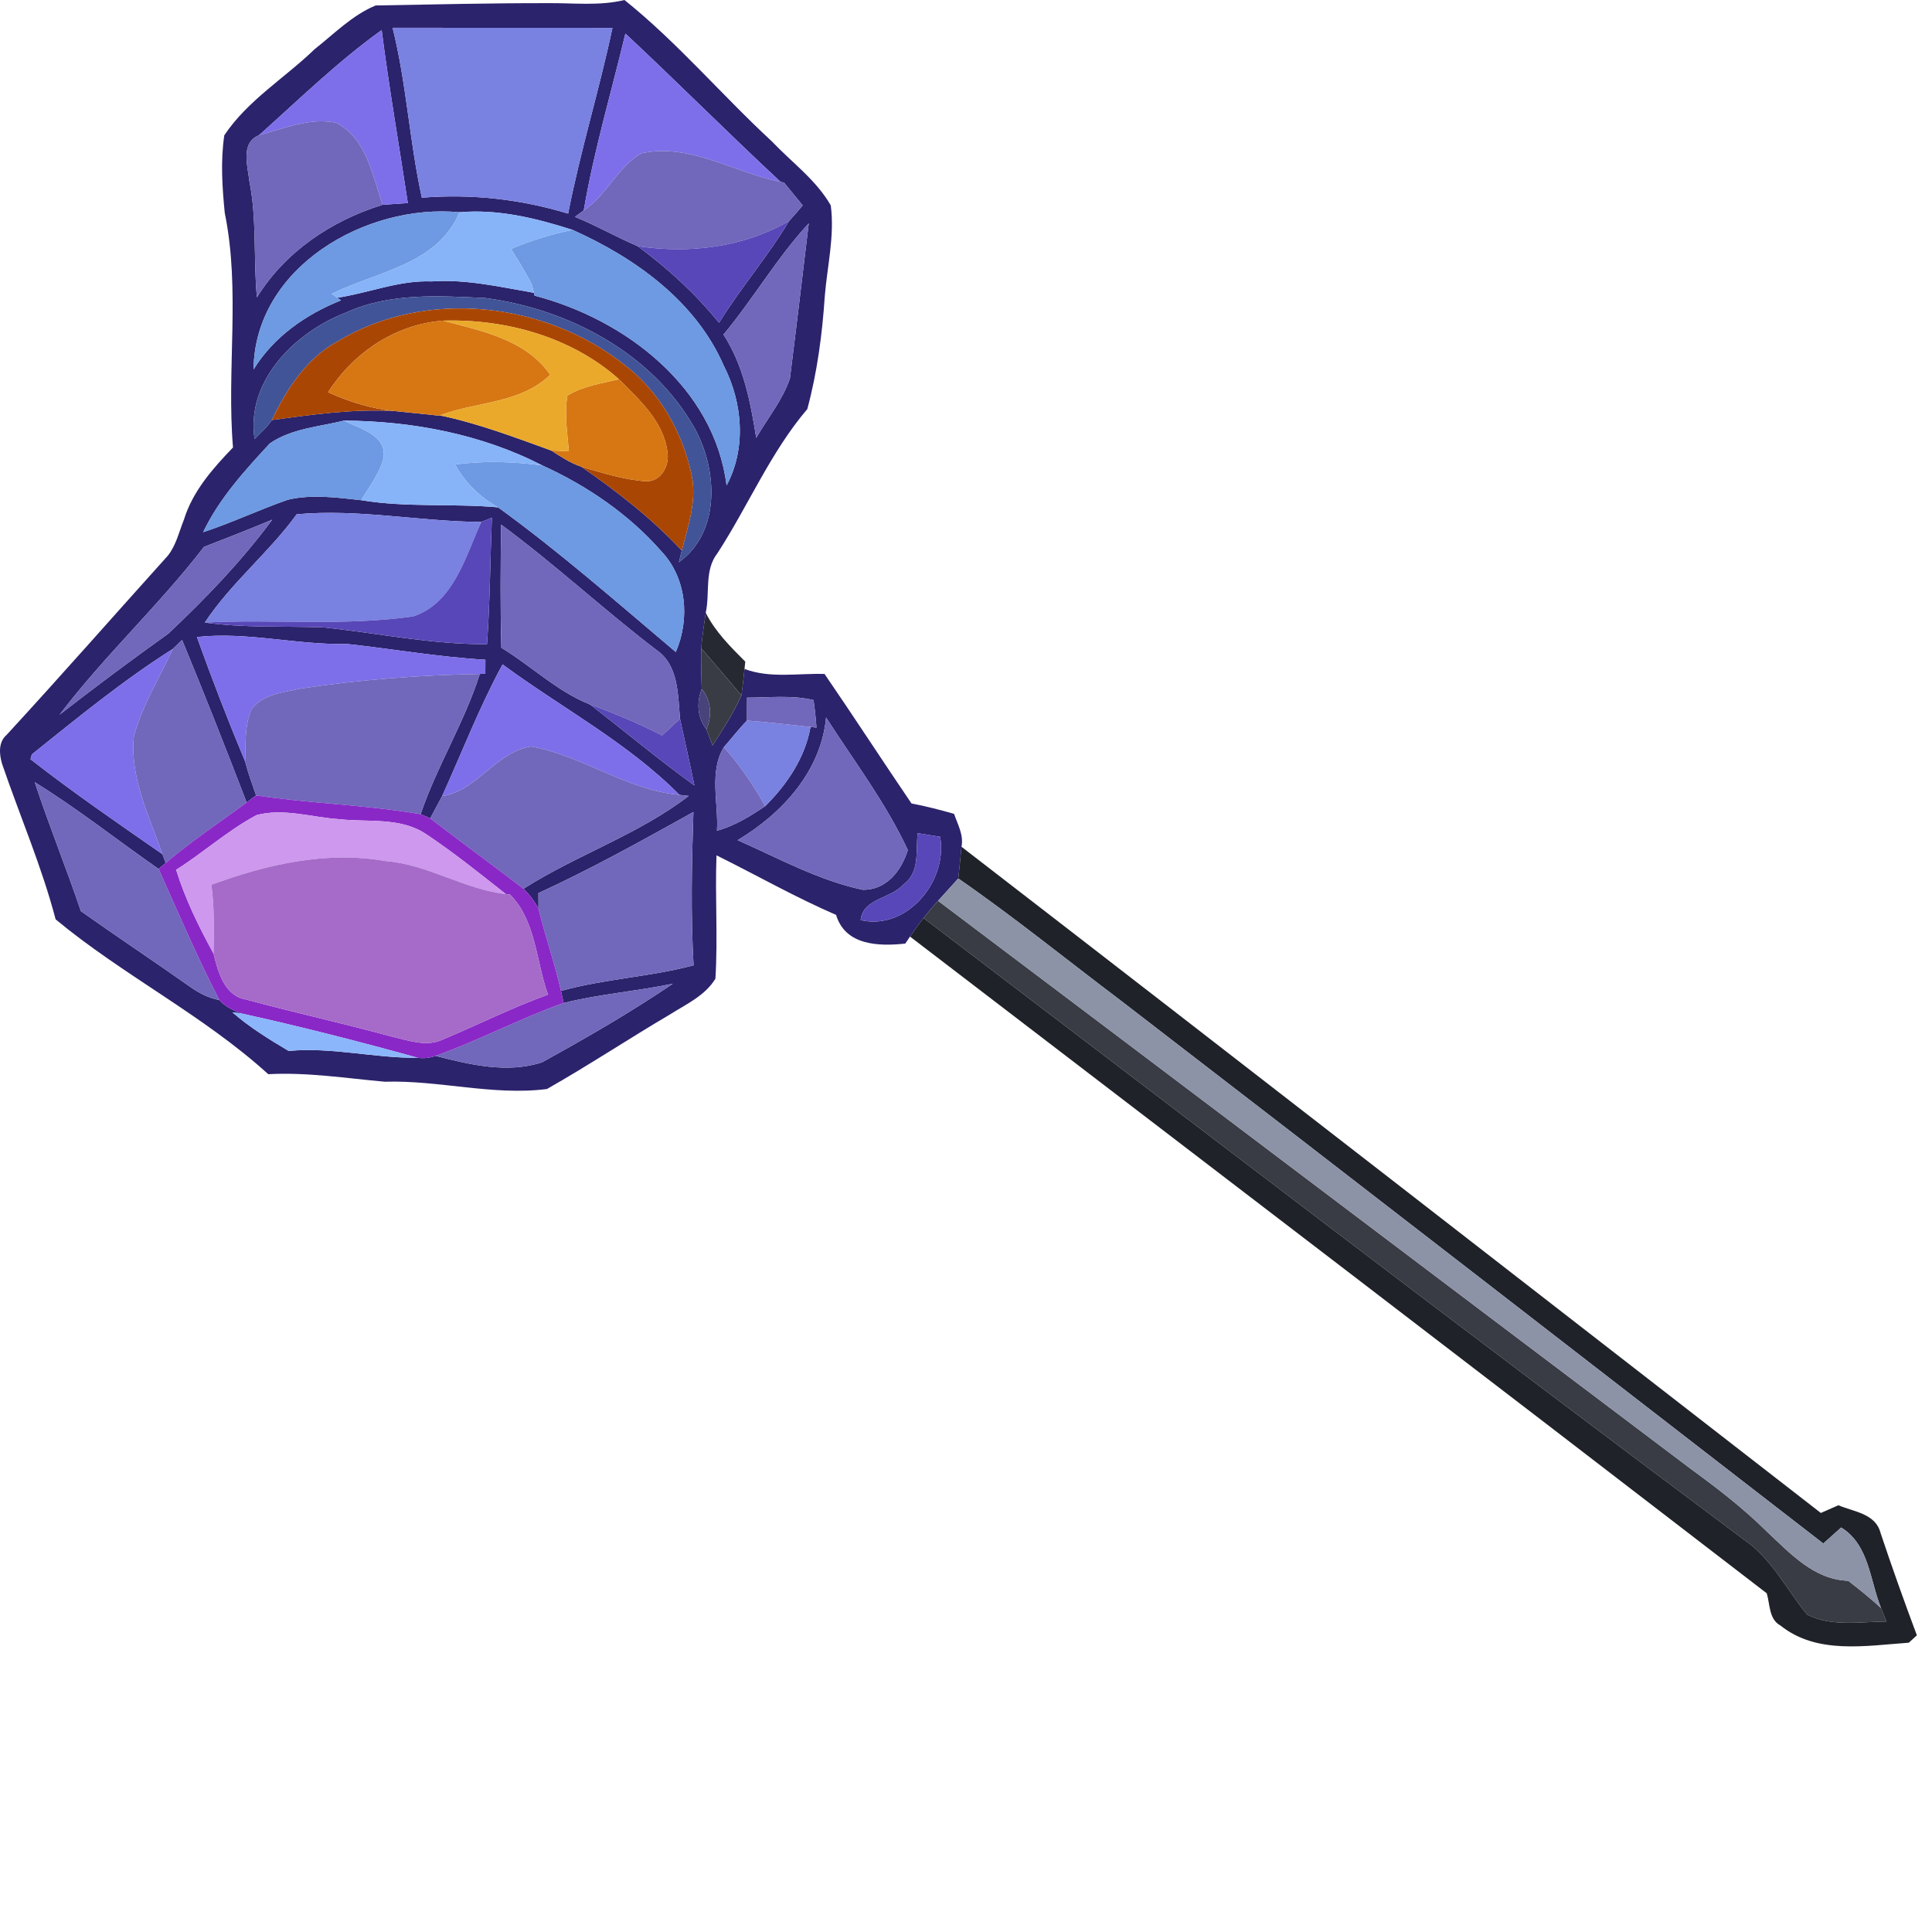 <ns0:svg xmlns:ns0="http://www.w3.org/2000/svg" version="1.1" id="Layer_1" x="0px" y="0px" width="256" height="256" viewBox="0 0 251.064 217.362" style="enable-background:new 0 0 251.064 217.362;" xml:space="preserve" preserveAspectRatio="xMinYMin meet">
<ns0:style type="text/css">
	.st0{fill:#2B236B;}
	.st1{fill:#7981E1;}
	.st2{fill:#7D6FE9;}
	.st3{fill:#7167BB;}
	.st4{fill:#6D9AE2;}
	.st5{fill:#87B3F8;}
	.st6{fill:#5847B8;}
	.st7{fill:#415498;}
	.st8{fill:#AA4604;}
	.st9{fill:#D67714;}
	.st10{fill:#EAA92B;}
	.st11{opacity:0.96;fill:#1E2129;enable-background:new    ;}
	.st12{fill:#393C44;}
	.st13{fill:#48437A;}
	.st14{fill:#8928C7;}
	.st15{fill:#CD98ED;}
	.st16{fill:#1F2228;}
	.st17{fill:#A66BC9;}
	.st18{fill:#8C93A7;}
	.st19{fill:#8BB6FB;}
</ns0:style>
<ns0:g>
	<ns0:g id="_x23_2b236bff">
		<ns0:path class="st0" d="M40.889,6.39c2.54-2,4.91-4.44,7.93-5.68c7.44-0.13,14.88-0.31,22.32-0.3c3.34-0.04,6.73,0.39,10.01-0.41    c6.91,5.54,12.65,12.36,19.14,18.36c2.59,2.73,5.78,5.03,7.67,8.33c0.52,3.96-0.46,7.89-0.78,11.82    c-0.33,4.93-0.98,9.87-2.27,14.65c-4.78,5.61-7.67,12.56-11.67,18.72c-1.74,2.21-0.96,5.17-1.53,7.75    c-0.22,1.53-0.45,3.06-0.59,4.61c-0.03,1.76,0.02,3.53,0.07,5.3c-0.69,1.75-0.58,3.71,0.61,5.22c0.2,0.53,0.6,1.59,0.8,2.11    c1.36-2.1,2.72-4.22,3.75-6.5c0.16-1.15,0.28-2.29,0.4-3.44c3.32,1.25,6.94,0.55,10.4,0.65c3.82,5.57,7.5,11.24,11.3,16.83    c1.86,0.35,3.7,0.83,5.53,1.35c0.48,1.38,1.27,2.75,0.97,4.28c-0.13,1.37-0.27,2.75-0.42,4.12c-0.88,0.97-1.76,1.93-2.63,2.9    c-0.65,0.73-1.28,1.47-1.89,2.24c-0.61,0.78-1.19,1.59-1.75,2.41l-0.62,0.91c-3.44,0.37-7.79,0.26-8.99-3.73    c-5.32-2.3-10.35-5.17-15.54-7.74c-0.2,5.34,0.19,10.7-0.14,16.03c-1.35,2.22-3.81,3.32-5.93,4.66    c-5.36,3.16-10.56,6.61-15.97,9.68c-7.04,0.89-14.01-1.17-21.05-0.95c-5.05-0.45-10.07-1.25-15.16-0.98    c-8.45-7.68-18.86-12.84-27.63-20.12c-1.81-6.91-4.67-13.49-6.97-20.24c-0.36-1.25-0.49-2.79,0.6-3.73    c7.08-7.69,13.98-15.55,20.98-23.32c1.06-1.37,1.44-3.1,2.07-4.67c1.14-3.69,3.75-6.64,6.37-9.36    c-0.85-10.14,0.99-20.43-1.07-30.47c-0.33-3.35-0.56-6.76-0.06-10.1C32.179,13.04,37.009,10.14,40.889,6.39 M51.019,3.61    c1.81,7.25,2.19,14.78,3.8,22.08c6.43-0.52,12.84,0.19,19.01,2.07c1.58-8.13,4.05-16.05,5.76-24.14    C70.069,3.63,60.549,3.6,51.019,3.61 M33.669,17.56c-2.46,1.03-1.48,3.98-1.26,5.99c0.99,4.97,0.5,10.06,0.98,15.09    c3.7-5.97,9.72-9.98,16.34-12.03c1.09-0.07,2.18-0.14,3.27-0.22c-1.13-7.49-2.44-14.96-3.4-22.48    C43.899,7.99,38.879,12.91,33.669,17.56 M81.269,4.36c-1.83,7.65-4.09,15.22-5.41,22.98c-0.29,0.21-0.85,0.63-1.14,0.84    c2.78,1.13,5.39,2.64,8.15,3.81c3.92,2.9,7.5,6.17,10.57,9.96c2.82-4.56,6.36-8.64,9.11-13.24c0.61-0.66,1.19-1.33,1.76-2.02    c-0.81-0.98-1.62-1.97-2.42-2.95l-0.47-0.12C94.619,17.29,88.059,10.71,81.269,4.36 M32.949,48.01c2.62-4.25,6.79-7.15,11.37-8.98    l-0.48-0.34c4.1-0.62,8.04-2.29,12.25-2.12c4.5-0.31,8.89,0.72,13.29,1.48l0.09,0.37c11.76,3.06,23.35,11.9,24.95,24.67    c2.59-4.84,2.09-10.77-0.36-15.56c-3.66-8.41-11.53-14.02-19.66-17.66c-4.76-1.52-9.66-2.73-14.69-2.29    C47.579,26.42,33.099,34.71,32.949,48.01 M94.019,43.48c2.61,4.03,3.51,8.76,4.25,13.42c1.48-2.55,3.42-4.9,4.38-7.71    c0.85-6.72,1.64-13.44,2.45-20.17C100.969,33.49,97.909,38.81,94.019,43.48 M44.999,40.6c-6.59,2.53-13.06,8.83-11.92,16.46    c0.76-0.81,1.64-1.54,2.25-2.48c5.3-0.71,10.6-1.47,15.97-1.16c1.91,0.21,3.83,0.37,5.75,0.6l0.12-0.04    c4.96,1.04,9.7,2.84,14.45,4.56c1.25,0.8,2.51,1.64,3.94,2.12c4.67,3.24,9.15,6.71,13.04,10.89c-0.09,0.38-0.28,1.13-0.38,1.51    c5.47-3.91,5.02-12.06,2.06-17.4c-5.5-9.76-16.37-15.5-27.22-16.93C57.009,38.44,50.659,38.03,44.999,40.6 M35.069,57.62    c-3.27,3.54-6.57,7.14-8.67,11.54c3.74-1.23,7.3-2.93,11.01-4.22c3.12-0.74,6.38-0.28,9.54,0.06c5.87,0.98,11.86,0.4,17.78,0.93    c8.03,5.82,15.51,12.4,23.09,18.8c1.86-4.29,1.42-9.6-1.87-13.08c-4.21-4.81-9.68-8.54-15.48-11.17    c-7.89-4.06-16.93-5.77-25.76-5.82C41.459,55.46,37.899,55.68,35.069,57.62 M38.559,66.83c-3.62,4.99-8.52,8.9-11.94,14.07    c5.11,0.72,10.27,0.44,15.41,0.63c7.08,0.74,14.11,2.24,21.26,2.18c0.39-5.47,0.41-10.95,0.63-16.43    c-0.34,0.14-1.04,0.42-1.38,0.55C54.519,67.77,46.589,66.1,38.559,66.83 M26.509,71.07c-5.86,7.61-12.96,14.16-18.77,21.81    c4.63-3.61,9.34-7.11,14.12-10.53c4.87-4.58,9.53-9.43,13.52-14.82C32.439,68.76,29.479,69.92,26.509,71.07 M65.129,68.18    c-0.09,5.33-0.12,10.66,0.02,15.99c3.9,2.37,7.24,5.68,11.53,7.38c4.52,3.49,8.92,7.17,13.56,10.52c-0.59-2.9-1.25-5.78-1.87-8.66    c-0.29-3.15-0.16-6.99-3.11-8.98C78.399,79.19,72.069,73.29,65.129,68.18 M25.589,82.78c1.95,5.44,4.03,10.83,6.26,16.15    c0.38,1.51,0.93,2.96,1.43,4.43l-1.23,0.92c-2.72-7.07-5.49-14.12-8.39-21.12c-0.3,0.29-0.9,0.88-1.2,1.17    c-6.45,4.07-12.37,8.94-18.32,13.7l-0.18,0.63c5.54,4.33,11.37,8.33,17.15,12.34l0.43,1.14l-0.93,0.78    c-5.37-3.74-10.51-7.82-16.09-11.27c1.85,5.64,4.1,11.13,5.99,16.75c4.66,3.3,9.41,6.46,14.08,9.75c1.18,0.85,2.47,1.54,3.92,1.81    c0.75,0.85,1.81,1.34,2.86,1.74l-1.17-0.15c2.23,1.95,4.77,3.51,7.31,5.02c5.65-0.53,11.18,0.95,16.78,0.89    c0.79,0.11,1.56,0.02,2.31-0.25c4.45,1.14,9.37,2.32,13.85,0.83c5.78-3.19,11.53-6.5,16.99-10.21c-4.7,0.99-9.53,1.34-14.19,2.51    c-0.09-0.39-0.26-1.18-0.35-1.57c5.65-1.58,11.56-1.81,17.23-3.33c-0.38-6.64-0.24-13.28-0.02-19.92    c-6.62,3.68-13.25,7.38-20.14,10.54c0,0.5,0.01,1.5,0.01,2c-0.53-0.96-1.17-1.81-1.95-2.57c6.93-4.41,14.96-7.05,21.47-12.06    l-1.21-0.14c-6.75-6.81-15.32-11.3-22.98-16.95c-3.01,5.52-5.26,11.41-7.86,17.12c-0.52,0.96-1.03,1.91-1.54,2.88l-1.25-0.54    c2.12-6.26,5.69-11.91,7.69-18.22l0.72-0.02c0-0.46,0.01-1.37,0.01-1.83c-6.04-0.34-12.01-1.4-18.02-2.05    C38.539,83.83,32.119,82.06,25.589,82.78 M97.079,90.66c0,0.75,0,2.24-0.01,2.98c-1.07,1.09-2,2.32-3.01,3.46    c-1.95,3.25-0.67,7.27-0.89,10.85c2.29-0.62,4.31-1.88,6.27-3.19c2.84-2.83,5.17-6.27,5.89-10.29l0.77,0.08    c-0.08-1.2-0.21-2.39-0.38-3.57C102.889,90.3,99.949,90.66,97.079,90.66 M107.349,93.24c-0.65,6.98-5.71,12.49-11.49,15.94    c5.31,2.35,10.48,5.21,16.21,6.44c3.08,0.1,5.08-2.47,5.9-5.16C115.109,104.32,110.989,98.91,107.349,93.24 M119.249,108.27    c-0.26,2.29,0.32,5.14-1.87,6.68c-1.62,1.86-5.22,1.76-5.54,4.62c6.02,1.4,11.37-5.1,10.33-10.83    C121.439,108.62,119.979,108.38,119.249,108.27z" />
	</ns0:g>
	<ns0:g id="_x23_7981e1ff">
		<ns0:path class="st1" d="M51.019,3.61c9.53-0.01,19.05,0.02,28.57,0.01c-1.71,8.09-4.18,16.01-5.76,24.14    c-6.17-1.88-12.58-2.59-19.01-2.07C53.209,18.39,52.829,10.86,51.019,3.61z" />
		<ns0:path class="st1" d="M38.559,66.83c8.03-0.73,15.96,0.94,23.98,1c-2.07,4.51-3.59,10.54-8.84,12.27    c-8.97,1.29-18.07,0.34-27.08,0.8C30.039,75.73,34.939,71.82,38.559,66.83z" />
		<ns0:path class="st1" d="M94.059,97.1c1.01-1.14,1.94-2.37,3.01-3.46c2.76,0.19,5.51,0.55,8.26,0.83c-0.72,4.02-3.05,7.46-5.89,10.29    C97.919,102.03,96.149,99.43,94.059,97.1z" />
	</ns0:g>
	<ns0:g id="_x23_7d6fe9ff">
		<ns0:path class="st2" d="M33.669,17.56c5.21-4.65,10.23-9.57,15.93-13.65c0.96,7.52,2.27,14.99,3.4,22.48    c-1.09,0.08-2.18,0.15-3.27,0.22c-1.34-3.78-2.09-8.64-6.02-10.64C40.319,15.21,36.919,16.72,33.669,17.56z" />
		<ns0:path class="st2" d="M81.269,4.36c6.79,6.35,13.35,12.93,20.15,19.26c-6.02-1.16-11.8-5.1-18.09-3.69    c-3.07,1.78-4.49,5.45-7.47,7.41C77.179,19.58,79.439,12.01,81.269,4.36z" />
		<ns0:path class="st2" d="M25.589,82.78c6.53-0.72,12.95,1.05,19.47,0.9c6.01,0.65,11.98,1.71,18.02,2.05c0,0.46-0.01,1.37-0.01,1.83    l-0.72,0.02c-7.79,0.15-15.57,0.73-23.27,1.9c-2.23,0.5-4.96,0.71-6.41,2.72c-0.91,2.1-0.72,4.49-0.82,6.73    C29.619,93.61,27.539,88.22,25.589,82.78z" />
		<ns0:path class="st2" d="M4.139,98.03c5.95-4.76,11.87-9.63,18.32-13.7c-1.73,3.76-3.98,7.35-5.06,11.37c-0.54,5.36,2,10.36,3.71,15.3    c-5.78-4.01-11.61-8.01-17.15-12.34L4.139,98.03z" />
		<ns0:path class="st2" d="M65.309,86.34c7.66,5.65,16.23,10.14,22.98,16.95c-6.84-0.61-12.56-5.08-19.25-6.28    c-4.59,0.67-7.02,5.78-11.59,6.45C60.049,97.75,62.299,91.86,65.309,86.34z" />
	</ns0:g>
	<ns0:g id="_x23_7167bbff">
		<ns0:path class="st3" d="M33.669,17.56c3.25-0.84,6.65-2.35,10.04-1.59c3.93,2,4.68,6.86,6.02,10.64    c-6.62,2.05-12.64,6.06-16.34,12.03c-0.48-5.03,0.01-10.12-0.98-15.09C32.189,21.54,31.209,18.59,33.669,17.56z" />
		<ns0:path class="st3" d="M83.329,19.93c6.29-1.41,12.07,2.53,18.09,3.69l0.47,0.12c0.8,0.98,1.61,1.97,2.42,2.95    c-0.57,0.69-1.15,1.36-1.76,2.02c-5.94,3.45-12.96,4.29-19.68,3.28c-2.76-1.17-5.37-2.68-8.15-3.81c0.29-0.21,0.85-0.63,1.14-0.84    C78.839,25.38,80.259,21.71,83.329,19.93z" />
		<ns0:path class="st3" d="M94.019,43.48c3.89-4.67,6.95-9.99,11.08-14.46c-0.81,6.73-1.6,13.45-2.45,20.17    c-0.96,2.81-2.9,5.16-4.38,7.71C97.529,52.24,96.629,47.51,94.019,43.48z" />
		<ns0:path class="st3" d="M26.509,71.07c2.97-1.15,5.93-2.31,8.87-3.54c-3.99,5.39-8.65,10.24-13.52,14.82    c-4.78,3.42-9.49,6.92-14.12,10.53C13.549,85.23,20.649,78.68,26.509,71.07z" />
		<ns0:path class="st3" d="M65.129,68.18c6.94,5.11,13.27,11.01,20.13,16.25c2.95,1.99,2.82,5.83,3.11,8.98    c-0.78,0.72-1.55,1.44-2.33,2.16c-3.03-1.54-6.16-2.88-9.36-4.02c-4.29-1.7-7.63-5.01-11.53-7.38    C65.009,78.84,65.039,73.51,65.129,68.18z" />
		<ns0:path class="st3" d="M22.459,84.33c0.3-0.29,0.9-0.88,1.2-1.17c2.9,7,5.67,14.05,8.39,21.12c-3.51,2.61-7.18,5.01-10.51,7.86    l-0.43-1.14c-1.71-4.94-4.25-9.94-3.71-15.3C18.479,91.68,20.729,88.09,22.459,84.33z" />
		<ns0:path class="st3" d="M39.079,89.48c7.7-1.17,15.48-1.75,23.27-1.9c-2,6.31-5.57,11.96-7.69,18.22    c-7.08-1.21-14.28-1.37-21.38-2.44c-0.5-1.47-1.05-2.92-1.43-4.43c0.1-2.24-0.09-4.63,0.82-6.73    C34.119,90.19,36.849,89.98,39.079,89.48z" />
		<ns0:path class="st3" d="M97.079,90.66c2.87,0,5.81-0.36,8.64,0.32c0.17,1.18,0.3,2.37,0.38,3.57l-0.77-0.08    c-2.75-0.28-5.5-0.64-8.26-0.83C97.079,92.9,97.079,91.41,97.079,90.66z" />
		<ns0:path class="st3" d="M107.349,93.24c3.64,5.67,7.76,11.08,10.62,17.22c-0.82,2.69-2.82,5.26-5.9,5.16    c-5.73-1.23-10.9-4.09-16.21-6.44C101.639,105.73,106.699,100.22,107.349,93.24z" />
		<ns0:path class="st3" d="M57.449,103.46c4.57-0.67,7-5.78,11.59-6.45c6.69,1.2,12.41,5.67,19.25,6.28l1.21,0.14    c-6.51,5.01-14.54,7.65-21.47,12.06c-4.01-3.08-8.12-6.05-12.12-9.15C56.419,105.37,56.929,104.42,57.449,103.46z" />
		<ns0:path class="st3" d="M93.169,107.95c0.22-3.58-1.06-7.6,0.89-10.85c2.09,2.33,3.86,4.93,5.38,7.66    C97.479,106.07,95.459,107.33,93.169,107.95z" />
		<ns0:path class="st3" d="M4.519,101.65c5.58,3.45,10.72,7.53,16.09,11.27c2.57,5.71,5.02,11.48,7.9,17.04    c-1.45-0.27-2.74-0.96-3.92-1.81c-4.67-3.29-9.42-6.45-14.08-9.75C8.619,112.78,6.369,107.29,4.519,101.65z" />
		<ns0:path class="st3" d="M69.969,116.06c6.89-3.16,13.52-6.86,20.14-10.54c-0.22,6.64-0.36,13.28,0.02,19.92    c-5.67,1.52-11.58,1.75-17.23,3.33c-0.8-3.62-2.07-7.11-2.92-10.71C69.979,117.56,69.969,116.56,69.969,116.06z" />
		<ns0:path class="st3" d="M73.249,130.34c4.66-1.17,9.49-1.52,14.19-2.51c-5.46,3.71-11.21,7.02-16.99,10.21    c-4.48,1.49-9.4,0.31-13.85-0.83C62.259,135.2,67.589,132.34,73.249,130.34z" />
	</ns0:g>
	<ns0:g id="_x23_6d9ae2ff">
		<ns0:path class="st4" d="M32.949,48.01c0.15-13.3,14.63-21.59,26.76-20.43c-2.79,6.78-10.76,7.73-16.61,10.6l0.74,0.51l0.48,0.34    C39.739,40.86,35.569,43.76,32.949,48.01z" />
		<ns0:path class="st4" d="M74.399,29.87c8.13,3.64,16,9.25,19.66,17.66c2.45,4.79,2.95,10.72,0.36,15.56    c-1.6-12.77-13.19-21.61-24.95-24.67l-0.09-0.37c-0.06-0.26-0.19-0.78-0.26-1.05c-0.8-1.61-1.77-3.12-2.7-4.65    C68.979,31.24,71.659,30.44,74.399,29.87z" />
		<ns0:path class="st4" d="M35.069,57.62c2.83-1.94,6.39-2.16,9.64-2.96c2.05,1.06,5.59,1.86,5.13,4.86c-0.5,2.03-1.86,3.7-2.89,5.48    c-3.16-0.34-6.42-0.8-9.54-0.06c-3.71,1.29-7.27,2.99-11.01,4.22C28.499,64.76,31.799,61.16,35.069,57.62z" />
		<ns0:path class="st4" d="M59.159,60.37c3.75-0.53,7.56-0.38,11.31,0.11c5.8,2.63,11.27,6.36,15.48,11.17    c3.29,3.48,3.73,8.79,1.87,13.08c-7.58-6.4-15.06-12.98-23.09-18.8C62.389,64.62,60.439,62.75,59.159,60.37z" />
	</ns0:g>
	<ns0:g id="_x23_87b3f8ff">
		<ns0:path class="st5" d="M59.709,27.58c5.03-0.44,9.93,0.77,14.69,2.29c-2.74,0.57-5.42,1.37-7.98,2.48c0.93,1.53,1.9,3.04,2.7,4.65    c0.07,0.27,0.2,0.79,0.26,1.05c-4.4-0.76-8.79-1.79-13.29-1.48c-4.21-0.17-8.15,1.5-12.25,2.12l-0.74-0.51    C48.949,35.31,56.919,34.36,59.709,27.58z" />
		<ns0:path class="st5" d="M44.709,54.66c8.83,0.05,17.87,1.76,25.76,5.82c-3.75-0.49-7.56-0.64-11.31-0.11    c1.28,2.38,3.23,4.25,5.57,5.56c-5.92-0.53-11.91,0.05-17.78-0.93c1.03-1.78,2.39-3.45,2.89-5.48    C50.299,56.52,46.759,55.72,44.709,54.66z" />
	</ns0:g>
	<ns0:g id="_x23_5847b8ff">
		<ns0:path class="st6" d="M82.869,31.99c6.72,1.01,13.74,0.17,19.68-3.28c-2.75,4.6-6.29,8.68-9.11,13.24    C90.369,38.16,86.789,34.89,82.869,31.99z" />
		<ns0:path class="st6" d="M62.539,67.83c0.34-0.13,1.04-0.41,1.38-0.55c-0.22,5.48-0.24,10.96-0.63,16.43    c-7.15,0.06-14.18-1.44-21.26-2.18c-5.14-0.19-10.3,0.09-15.41-0.63c9.01-0.46,18.11,0.49,27.08-0.8    C58.949,78.37,60.469,72.34,62.539,67.83z" />
		<ns0:path class="st6" d="M76.679,91.55c3.2,1.14,6.33,2.48,9.36,4.02c0.78-0.72,1.55-1.44,2.33-2.16c0.62,2.88,1.28,5.76,1.87,8.66    C85.599,98.72,81.199,95.04,76.679,91.55z" />
		<ns0:path class="st6" d="M119.249,108.27c0.73,0.11,2.19,0.35,2.92,0.47c1.04,5.73-4.31,12.23-10.33,10.83    c0.32-2.86,3.92-2.76,5.54-4.62C119.569,113.41,118.989,110.56,119.249,108.27z" />
	</ns0:g>
	<ns0:g id="_x23_415498ff">
		<ns0:path class="st7" d="M44.999,40.6c5.66-2.57,12.01-2.16,18.06-1.87c10.85,1.43,21.72,7.17,27.22,16.93    c2.96,5.34,3.41,13.49-2.06,17.4c0.1-0.38,0.29-1.13,0.38-1.51c0.8-3.17,1.97-6.44,1.29-9.76c-1.17-5.57-4.15-10.89-8.72-14.37    c-10.3-8.2-25.85-9.97-37.27-3.07c-4.07,2.21-6.62,6.17-8.57,10.23c-0.61,0.94-1.49,1.67-2.25,2.48    C31.939,49.43,38.409,43.13,44.999,40.6z" />
	</ns0:g>
	<ns0:g id="_x23_aa4604ff">
		<ns0:path class="st8" d="M43.899,44.35c11.42-6.9,26.97-5.13,37.27,3.07c4.57,3.48,7.55,8.8,8.72,14.37c0.68,3.32-0.49,6.59-1.29,9.76    c-3.89-4.18-8.37-7.65-13.04-10.89c2.77,0.8,5.57,1.7,8.47,1.89c1.92-0.02,2.98-2.05,2.71-3.77c-0.47-3.98-3.64-6.82-6.31-9.5    c-6.17-5.5-14.71-7.85-22.86-7.61c-6.2,0.48-11.61,4.14-14.94,9.3c2.75,1.25,5.66,2.15,8.67,2.45    c-5.37-0.31-10.67,0.45-15.97,1.16C37.279,50.52,39.829,46.56,43.899,44.35z" />
	</ns0:g>
	<ns0:g id="_x23_d67714ff">
		<ns0:path class="st9" d="M42.629,50.97c3.33-5.16,8.74-8.82,14.94-9.3c5.02,1.33,10.77,2.45,13.93,7.03    c-3.88,3.78-9.55,3.46-14.33,5.28l-0.12,0.04c-1.92-0.23-3.84-0.39-5.75-0.6C48.289,53.12,45.379,52.22,42.629,50.97z" />
		<ns0:path class="st9" d="M73.739,51.4c2.03-1.24,4.42-1.56,6.69-2.12c2.67,2.68,5.84,5.52,6.31,9.5c0.27,1.72-0.79,3.75-2.71,3.77    c-2.9-0.19-5.7-1.09-8.47-1.89c-1.43-0.48-2.69-1.32-3.94-2.12c0.58,0.03,1.73,0.08,2.31,0.11    C73.729,56.24,73.319,53.8,73.739,51.4z" />
	</ns0:g>
	<ns0:g id="_x23_eaa92bff">
		<ns0:path class="st10" d="M57.569,41.67c8.15-0.24,16.69,2.11,22.86,7.61c-2.27,0.56-4.66,0.88-6.69,2.12    c-0.42,2.4-0.01,4.84,0.19,7.25c-0.58-0.03-1.73-0.08-2.31-0.11c-4.75-1.72-9.49-3.52-14.45-4.56c4.78-1.82,10.45-1.5,14.33-5.28    C68.339,44.12,62.589,43,57.569,41.67z" />
	</ns0:g>
	<ns0:g id="_x23_1e2129f6">
		<ns0:path class="st11" d="M91.119,84.24c0.14-1.55,0.37-3.08,0.59-4.61c1.24,2.46,3.21,4.42,5.14,6.35l-0.1,0.95    c-0.12,1.15-0.24,2.29-0.4,3.44C94.629,88.3,92.879,86.26,91.119,84.24z" />
	</ns0:g>
	<ns0:g id="_x23_393c44ff">
		<ns0:path class="st12" d="M91.119,84.24c1.76,2.02,3.51,4.06,5.23,6.13c-1.03,2.28-2.39,4.4-3.75,6.5c-0.2-0.52-0.6-1.58-0.8-2.11    c0.76-1.74,0.62-3.73-0.61-5.22C91.139,87.77,91.089,86,91.119,84.24z" />
		<ns0:path class="st12" d="M120.009,119.3c0.61-0.77,1.24-1.51,1.89-2.24c32.63,24.58,65.2,49.23,97.82,73.82    c3.45,2.52,6.85,5.13,9.89,8.15c3.01,2.81,6.12,6.25,10.56,6.39c1.46,1.12,2.9,2.29,4.27,3.54c0.17,0.44,0.53,1.32,0.71,1.76    c-3.42,0.02-7.16,0.71-10.32-0.91c-2.69-3.28-4.6-7.27-8.2-9.73C190.899,173.41,155.499,146.29,120.009,119.3z" />
	</ns0:g>
	<ns0:g id="_x23_48437aff">
		<ns0:path class="st13" d="M91.189,89.54c1.23,1.49,1.37,3.48,0.61,5.22C90.609,93.25,90.499,91.29,91.189,89.54z" />
	</ns0:g>
	<ns0:g id="_x23_8928c7ff">
		<ns0:path class="st14" d="M32.049,104.28l1.23-0.92c7.1,1.07,14.3,1.23,21.38,2.44l1.25,0.54c4,3.1,8.11,6.07,12.12,9.15    c0.78,0.76,1.42,1.61,1.95,2.57c0.85,3.6,2.12,7.09,2.92,10.71c0.09,0.39,0.26,1.18,0.35,1.57c-5.66,2-10.99,4.86-16.65,6.87    c-0.75,0.27-1.52,0.36-2.31,0.25c-7.59-2.11-15.23-4.06-22.92-5.76c-1.05-0.4-2.11-0.89-2.86-1.74    c-2.88-5.56-5.33-11.33-7.9-17.04l0.93-0.78C24.869,109.29,28.539,106.89,32.049,104.28 M33.349,105.92    c-3.73,1.98-6.89,4.86-10.46,7.11c1.18,3.81,2.95,7.4,4.86,10.89c0.58,2.36,1.41,5.49,4.2,5.96c6.36,1.72,12.81,3.14,19.17,4.88    c2.07,0.47,4.34,1.31,6.4,0.33c4.58-1.91,9.02-4.15,13.69-5.84c-1.55-4.33-1.55-9.58-4.93-13l-0.55-0.07    c-3.39-2.67-6.76-5.39-10.35-7.78c-3.35-2.25-7.55-1.52-11.34-1.95C40.489,106.21,36.859,104.99,33.349,105.92z" />
	</ns0:g>
	<ns0:g id="_x23_cd98edff">
		<ns0:path class="st15" d="M33.349,105.92c3.51-0.93,7.14,0.29,10.69,0.53c3.79,0.43,7.99-0.3,11.34,1.95    c3.59,2.39,6.96,5.11,10.35,7.78c-5.43-0.61-10.17-3.88-15.67-4.29c-7.68-1.34-15.39,0.44-22.59,3.08    c0.39,2.96,0.35,5.96,0.28,8.95c-1.91-3.49-3.68-7.08-4.86-10.89C26.459,110.78,29.619,107.9,33.349,105.92z" />
	</ns0:g>
	<ns0:g id="_x23_1f2228ff">
		<ns0:path class="st16" d="M124.949,110.04c37.28,28.77,74.46,57.69,111.67,86.57c0.76-0.34,1.52-0.67,2.28-1    c1.99,0.84,4.83,1.08,5.47,3.57c1.49,4.47,3.08,8.92,4.73,13.33c-0.26,0.24-0.79,0.72-1.05,0.96c-5.56,0.39-11.94,1.56-16.66-2.22    c-1.54-0.83-1.36-2.75-1.8-4.2c-37.05-28.53-74.2-56.92-111.33-85.34c0.56-0.82,1.14-1.63,1.75-2.41    c35.49,26.99,70.89,54.11,106.62,80.78c3.6,2.46,5.51,6.45,8.2,9.73c3.16,1.62,6.9,0.93,10.32,0.91    c-0.18-0.44-0.54-1.32-0.71-1.76c-1.46-3.6-1.53-8.21-5.18-10.46c-0.78,0.69-1.55,1.39-2.32,2.08    c-30.42-23.52-60.8-47.1-91.29-70.55c-7.03-5.3-13.87-10.86-21.12-15.87C124.679,112.79,124.819,111.41,124.949,110.04z" />
	</ns0:g>
	<ns0:g id="_x23_a66bc9ff">
		<ns0:path class="st17" d="M27.469,114.97c7.2-2.64,14.91-4.42,22.59-3.08c5.5,0.41,10.24,3.68,15.67,4.29l0.55,0.07    c3.38,3.42,3.38,8.67,4.93,13c-4.67,1.69-9.11,3.93-13.69,5.84c-2.06,0.98-4.33,0.14-6.4-0.33c-6.36-1.74-12.81-3.16-19.17-4.88    c-2.79-0.47-3.62-3.6-4.2-5.96C27.819,120.93,27.859,117.93,27.469,114.97z" />
	</ns0:g>
	<ns0:g id="_x23_8c93a7ff">
		<ns0:path class="st18" d="M121.899,117.06c0.87-0.97,1.75-1.93,2.63-2.9c7.25,5.01,14.09,10.57,21.12,15.87    c30.49,23.45,60.87,47.03,91.29,70.55c0.77-0.69,1.54-1.39,2.32-2.08c3.65,2.25,3.72,6.86,5.18,10.46    c-1.37-1.25-2.81-2.42-4.27-3.54c-4.44-0.14-7.55-3.58-10.56-6.39c-3.04-3.02-6.44-5.63-9.89-8.15    C187.099,166.29,154.529,141.64,121.899,117.06z" />
	</ns0:g>
	<ns0:g id="_x23_8bb6fbff">
		<ns0:path class="st19" d="M31.369,131.7c7.69,1.7,15.33,3.65,22.92,5.76c-5.6,0.06-11.13-1.42-16.78-0.89    c-2.54-1.51-5.08-3.07-7.31-5.02L31.369,131.7z" />
	</ns0:g>
</ns0:g>
</ns0:svg>